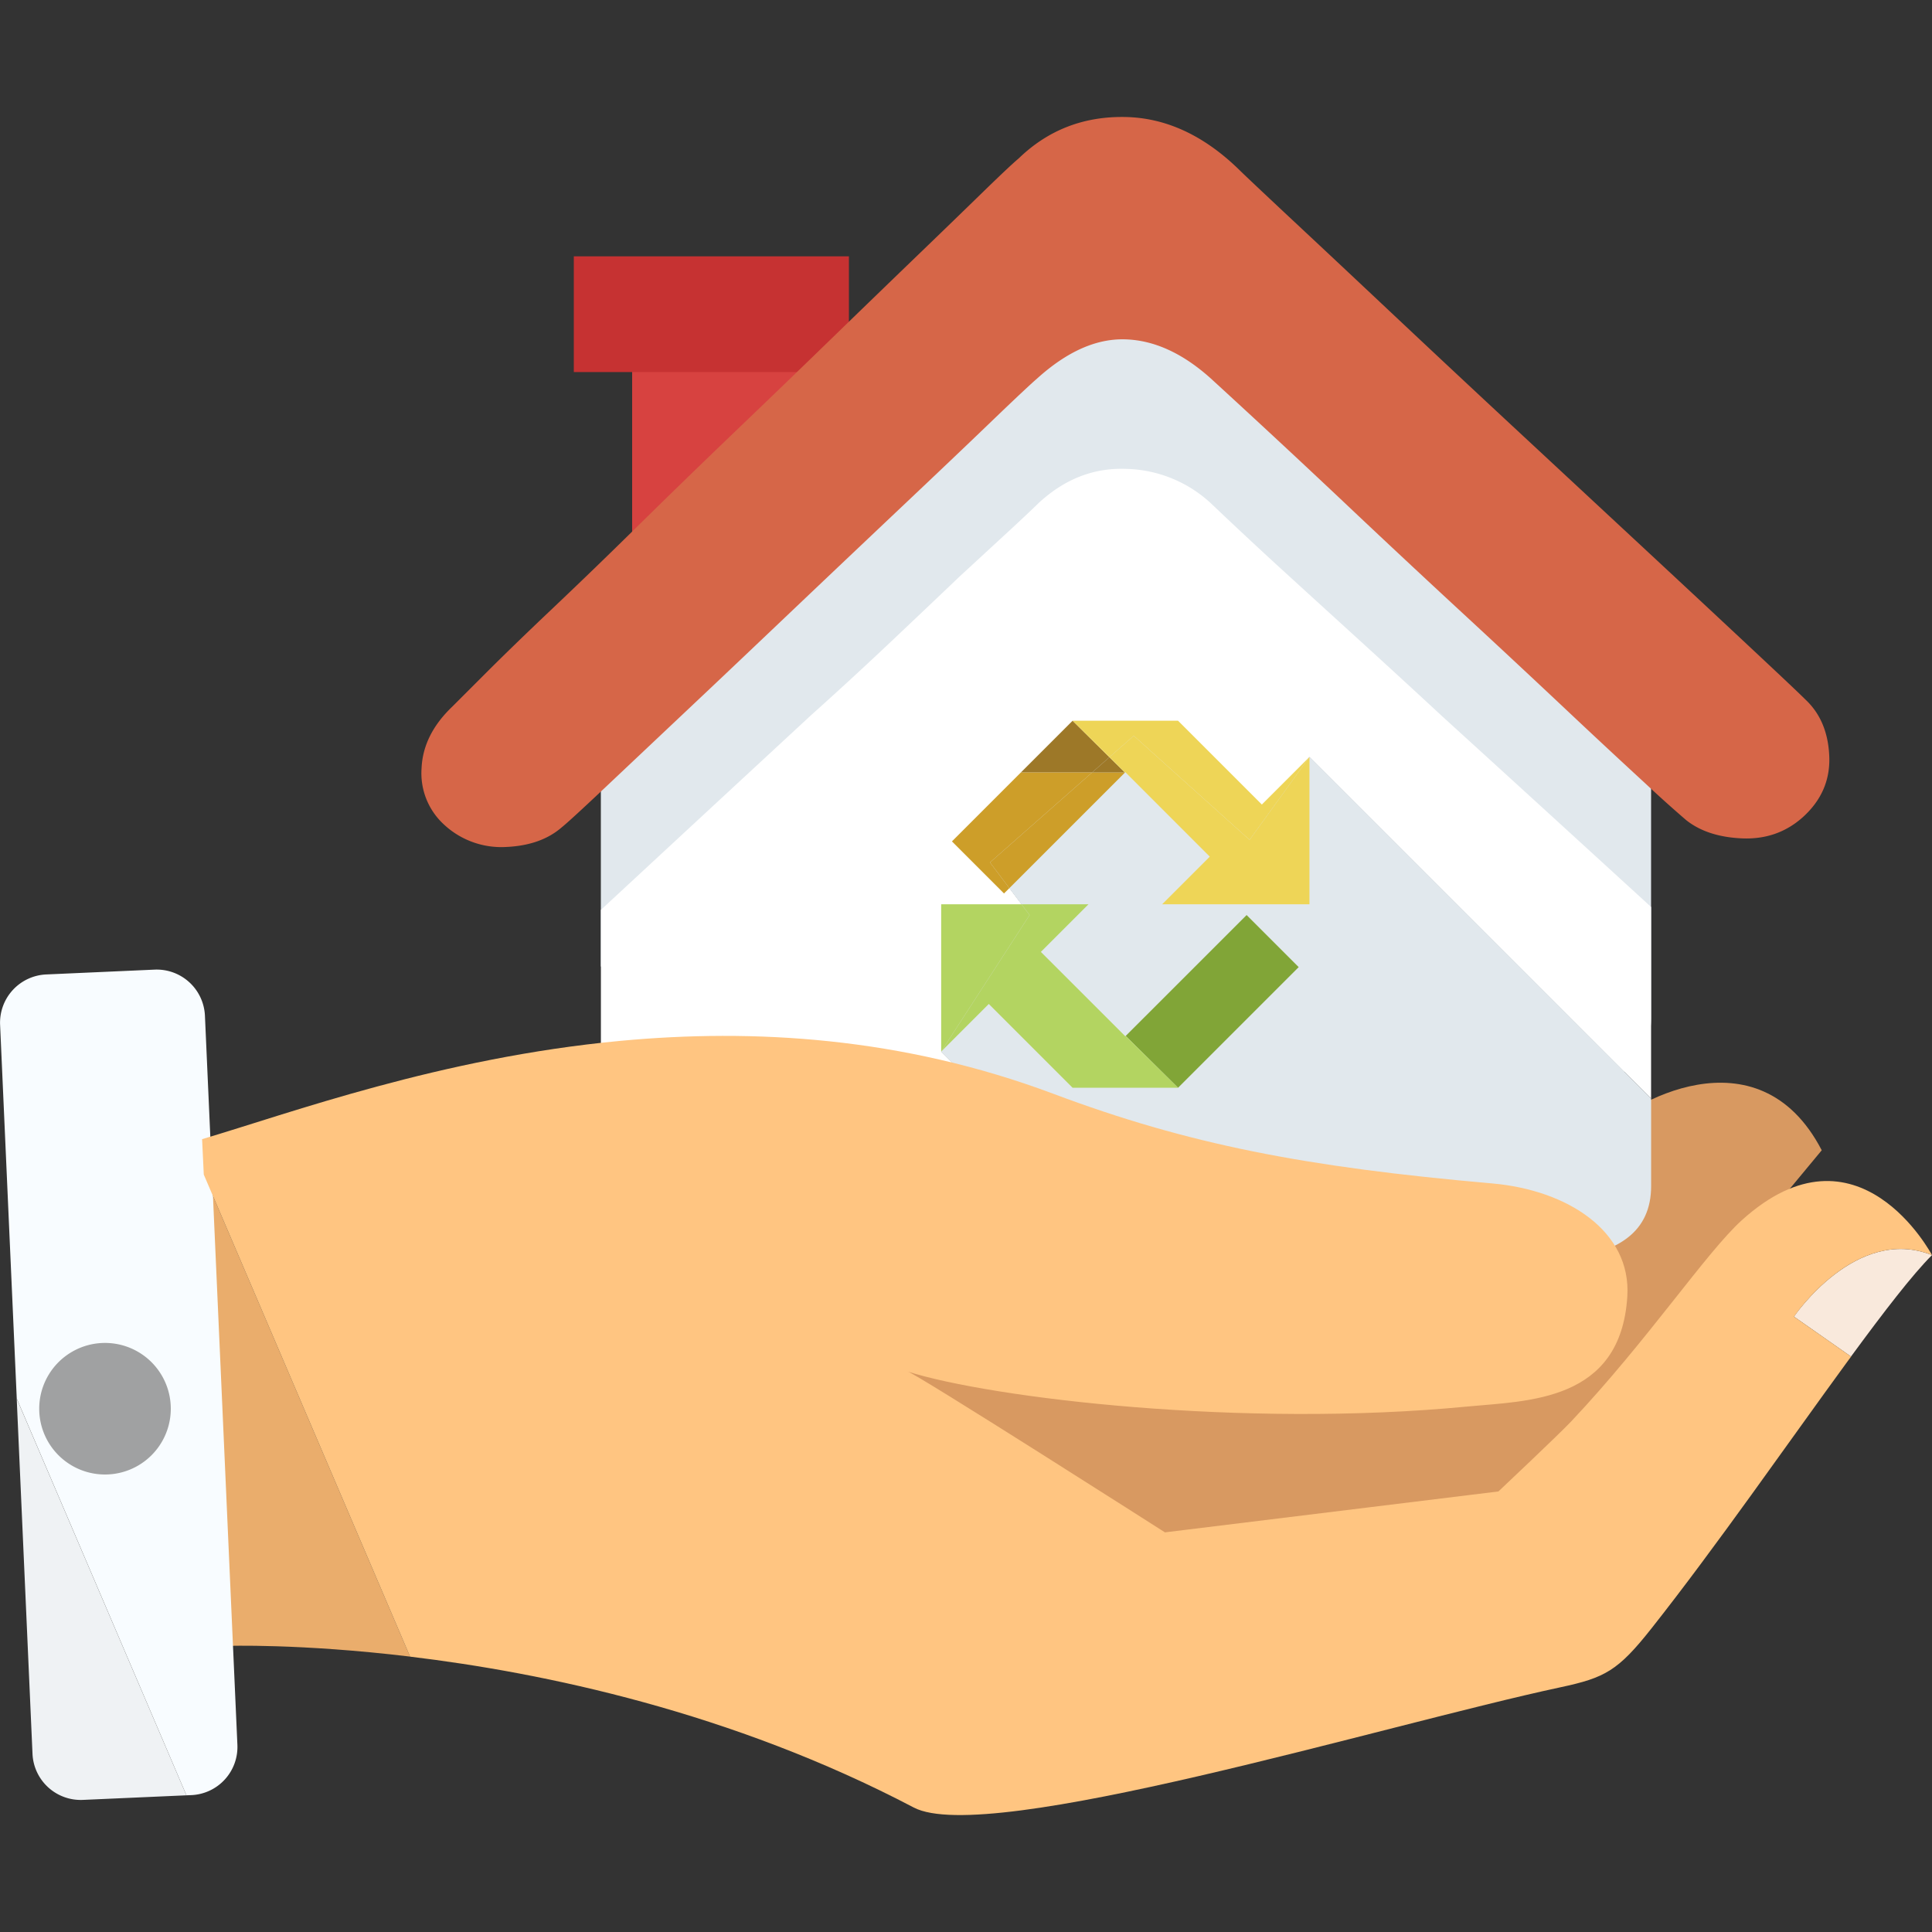 <?xml version="1.0" standalone="no"?><!DOCTYPE svg PUBLIC "-//W3C//DTD SVG 1.1//EN" "http://www.w3.org/Graphics/SVG/1.1/DTD/svg11.dtd"><svg t="1719977451783" class="icon" viewBox="0 0 1024 1024" version="1.1" xmlns="http://www.w3.org/2000/svg" p-id="6332" xmlns:xlink="http://www.w3.org/1999/xlink" width="200" height="200"><rect x="0" y="0" width="1024" height="1024" fill="#333333" stroke="none"/><path d="M850.022 600.166c-34.995 41.651-156.518 147.482-156.518 147.482l-234.317-20.634c-4.659 0.947-6.298-31.36-10.854-30.566l4.096 44.646-16.435 49.306 171.802 40.474 202.035-33.434 155.725-187.776c-33.894-65.28-103.194-24.166-115.533-9.498z" fill="#D89961" p-id="6333"></path><path d="M728.627 562.893c-27.52 46.899-129.638 171.597-129.638 171.597l-234.47 18.867c-4.454 1.715-11.469-29.875-15.795-28.314l11.494 43.341-7.936 51.354 176.154 11.162 193.587-66.765 122.112-211.174c-44.365-58.726-105.805-6.605-115.507 9.933z" fill="#D89961" p-id="6334"></path><path d="M638.669 516.429c-31.616-9.523-63.846 19.917-70.221 30.771-23.962 40.832-112.794 174.285-112.794 174.285l-204.058 16.41c-3.866 1.51-9.958-26.01-13.747-24.627l10.01 37.709-6.912 44.698 153.318 9.728 191.846-38.784 73.574-211.942c0-0.026-2.074-32.538-21.018-38.246z" fill="#D89961" p-id="6335"></path><path d="M217.344 878.029l-109.338-255.514 12.032 249.856s38.733-1.382 97.306 5.658z" fill="#EAAD6C" p-id="6336"></path><path d="M950.81 697.83l30.259 21.171c17.51-23.859 32.589-43.443 42.906-53.76-40.141-16.128-73.165 32.589-73.165 32.589z" fill="#F9E9DC" p-id="6337"></path><path d="M112.87 633.882l-4.25-95.539a25.6 25.6 0 0 0-26.675-24.422l-57.472 2.56a25.6 25.6 0 0 0-24.422 26.701l8.832 198.118L98.816 951.552l2.611-0.102a25.549 25.549 0 0 0 24.397-26.675l-12.954-290.893z" fill="#F8FCFF" p-id="6338"></path><path d="M8.858 741.299l8.371 188.288a25.574 25.574 0 0 0 26.701 24.397l54.886-2.432-89.958-210.253z" fill="#EFF2F4" p-id="6339"></path><path d="M55.654 746.65m-34.867 0a34.867 34.867 0 1 0 69.734 0 34.867 34.867 0 1 0-69.734 0Z" fill="#A0A1A2" p-id="6340"></path><path d="M778.445 645.709s-13.645 42.445 4.838 84.506c30.822 3.814 67.328-2.15 67.328-39.731 0.026-41.702-61.158-45.286-72.166-44.774z" fill="#F9E9DC" p-id="6341"></path><path d="M335.053 149.35h104.294v135.194h-104.294z" fill="#D74240" p-id="6342"></path><path d="M304.128 135.859h145.818v61.338H304.128z" fill="#C63232" p-id="6343"></path><path d="M430.003 289.715a2164.838 2164.838 0 0 0 41.984-38.63c13.619-12.877 25.882-24.525 36.813-34.944l28.211-26.01c7.424-6.938 11.904-11.162 13.363-12.646 13.875-12.877 29.466-18.944 46.797-18.227a68.224 68.224 0 0 1 44.595 18.227A2528.845 2528.845 0 0 0 684.877 217.6c11.392 10.419 24.038 21.914 37.888 34.534 13.875 12.646 27.75 25.395 41.626 38.272 33.203 30.208 70.093 63.898 110.72 101.069v147.917c0 11.904-4.198 21.069-12.621 27.494-0.538 0.41-1.152 0.666-1.715 1.05l-166.758-166.758-31.744 43.981-61.414-55.194-76.186 67.123 20.992 27.878-46.874 72.371 19.2 19.2h-135.168l-64.358-64.358v-119.168l111.539-103.296z" fill="#E1E8ED" p-id="6344"></path><path d="M545.715 484.992l-20.992-27.878 76.186-67.123 61.414 55.194 31.744-43.981 166.758 166.758c-8.243 5.683-19.021 8.602-32.486 8.602H518.067l-19.2-19.2 46.848-72.371z" fill="#E1E8ED" p-id="6345"></path><path d="M239.77 374.477l18.586-18.586c9.421-9.395 21.069-20.685 34.918-33.792a3112.192 3112.192 0 0 0 45.696-44.211c16.614-16.358 33.587-32.819 50.918-49.434 17.331-16.589 34.432-33.075 51.277-49.434 16.845-16.358 32.077-31.078 45.696-44.211 13.645-13.133 25.139-24.294 34.534-33.434 9.421-9.165 15.616-14.976 18.586-17.459 15.36-14.848 33.946-22.17 55.757-21.914 21.811 0.23 42.112 9.549 60.928 27.853 2.483 2.483 11.29 10.778 26.368 24.909 15.13 14.106 33.203 31.078 54.272 50.893a15282.432 15282.432 0 0 0 68.378 63.923l68.736 63.898c21.299 19.814 39.654 36.915 54.989 51.277 15.36 14.362 24.525 23.04 27.494 26.01 7.936 7.424 12.134 17.459 12.646 30.106s-4.198 23.424-14.106 32.333c-8.909 7.936-19.558 11.648-31.949 11.162-12.39-0.512-22.298-3.738-29.747-9.651a696.166 696.166 0 0 1-21.914-19.686 4962.048 4962.048 0 0 1-43.469-40.499 8341.325 8341.325 0 0 0-55.014-51.277 7631.667 7631.667 0 0 1-56.474-52.762 6511.642 6511.642 0 0 0-75.059-69.837c-14.848-13.363-29.978-20.326-45.338-20.787-15.36-0.512-30.976 6.451-46.822 20.787-3.456 2.97-11.648 10.65-24.525 23.04-12.877 12.39-28.237 26.982-46.08 43.853-17.843 16.87-36.787 34.816-56.858 53.888-20.07 19.072-38.861 36.941-56.474 53.53l-45.312 42.752c-12.621 11.904-20.198 18.816-22.682 20.787-7.424 6.451-17.331 9.907-29.722 10.419a44.544 44.544 0 0 1-32.691-11.904 36.838 36.838 0 0 1-11.878-29.747c0.486-11.955 5.939-22.886 16.333-32.794z" fill="#D66648" p-id="6346"></path><path d="M430.003 378.957a2164.838 2164.838 0 0 0 41.984-38.63c13.619-12.877 25.882-24.525 36.813-34.944l28.211-26.01c7.424-6.912 11.904-11.162 13.363-12.646 13.875-12.877 29.466-18.944 46.797-18.202a68.326 68.326 0 0 1 44.595 18.202 2528.845 2528.845 0 0 0 43.11 40.115c11.392 10.419 24.038 21.914 37.888 34.534 13.875 12.646 27.75 25.395 41.626 38.272 33.203 30.208 70.093 63.898 110.72 101.069v101.555l-181.069-181.069-31.744 43.981-61.414-55.194-76.186 67.123 20.992 27.878-46.874 72.371 108.416 108.416h-243.405c-13.875-0.512-24.909-4.941-33.075-13.363-8.166-8.422-12.262-18.074-12.262-28.979v-141.184c41.139-38.144 78.31-72.576 111.514-103.296z" fill="#FFFFFF" p-id="6347"></path><path d="M545.715 484.992l-20.992-27.878 76.186-67.123 61.414 55.194 31.744-43.981 181.069 181.069v46.362c0 11.904-4.198 21.069-12.621 27.494-8.422 6.451-19.814 9.651-34.176 9.651h-221.056l-108.416-108.416 46.848-72.371z" fill="#E1E8ED" p-id="6348"></path><path d="M688.333 512.589l-63.949 63.949-27.75-27.469 64.102-64.077z" fill="#81A537" p-id="6349"></path><path d="M526.438 479.283h14.976l4.301 5.709-46.874 72.371v-78.08z" fill="#B3D461" p-id="6350"></path><path d="M541.414 479.283h35.507l-25.242 25.242 44.774 44.749 0.179-0.205 27.75 27.469h-55.885l-44.416-44.416-25.242 25.242 46.874-72.371z" fill="#B3D461" p-id="6351"></path><path d="M541.03 409.472l27.469-27.469 19.507 19.328-9.216 8.141z" fill="#9D7828" p-id="6352"></path><path d="M578.79 409.472l9.216-8.141 8.243 8.141z" fill="#9D7828" p-id="6353"></path><path d="M534.989 470.733l-2.842 2.816-27.597-27.597 36.48-36.48h37.76l-54.067 47.642z" fill="#CD9E29" p-id="6354"></path><path d="M534.989 470.733l-10.266-13.619 54.067-47.642h17.459z" fill="#CD9E29" p-id="6355"></path><path d="M600.909 389.99l-12.902 11.341-19.507-19.328h55.885l44.416 44.416 25.242-25.216-31.744 43.955z" fill="#EED557" p-id="6356"></path><path d="M694.042 479.258v0.026h-78.08l25.242-25.242-44.749-44.774-0.205 0.205-8.243-8.141 12.902-11.341 61.389 55.168 31.744-43.955v50.458z" fill="#EED557" p-id="6357"></path><path d="M1024 665.242s-39.142-74.317-100.787-18.509c-18.893 17.075-49.69 63.437-90.522 106.726-6.426 6.81-38.502 37.043-38.502 37.043l-176.742 21.683s-133.094-84.992-136.422-85.248c44.493 14.106 177.536 30.054 296.627 18.56 32.026-3.072 81.357-2.406 84.864-58.368 2.176-34.662-31.872-56.397-71.552-59.878-99.456-8.704-161.306-20.762-232.653-47.514-80.563-30.208-159.309-34.637-229.555-28.058l-148.736 148.736 148.736-148.736c-95.258 8.934-174.848 38.272-221.645 52.096l0.896 18.765 109.338 255.514c70.656 8.499 170.317 29.261 266.982 79.974 39.117 20.531 249.83-43.853 342.784-63.744 23.501-5.043 30.362-8.627 48.154-31.13 34.202-43.264 72.678-98.765 103.731-141.261l2.125-2.867-30.259-21.171c-0.051-0.026 32.973-48.742 73.139-32.614z" fill="#FFC581" p-id="6358"></path></svg>